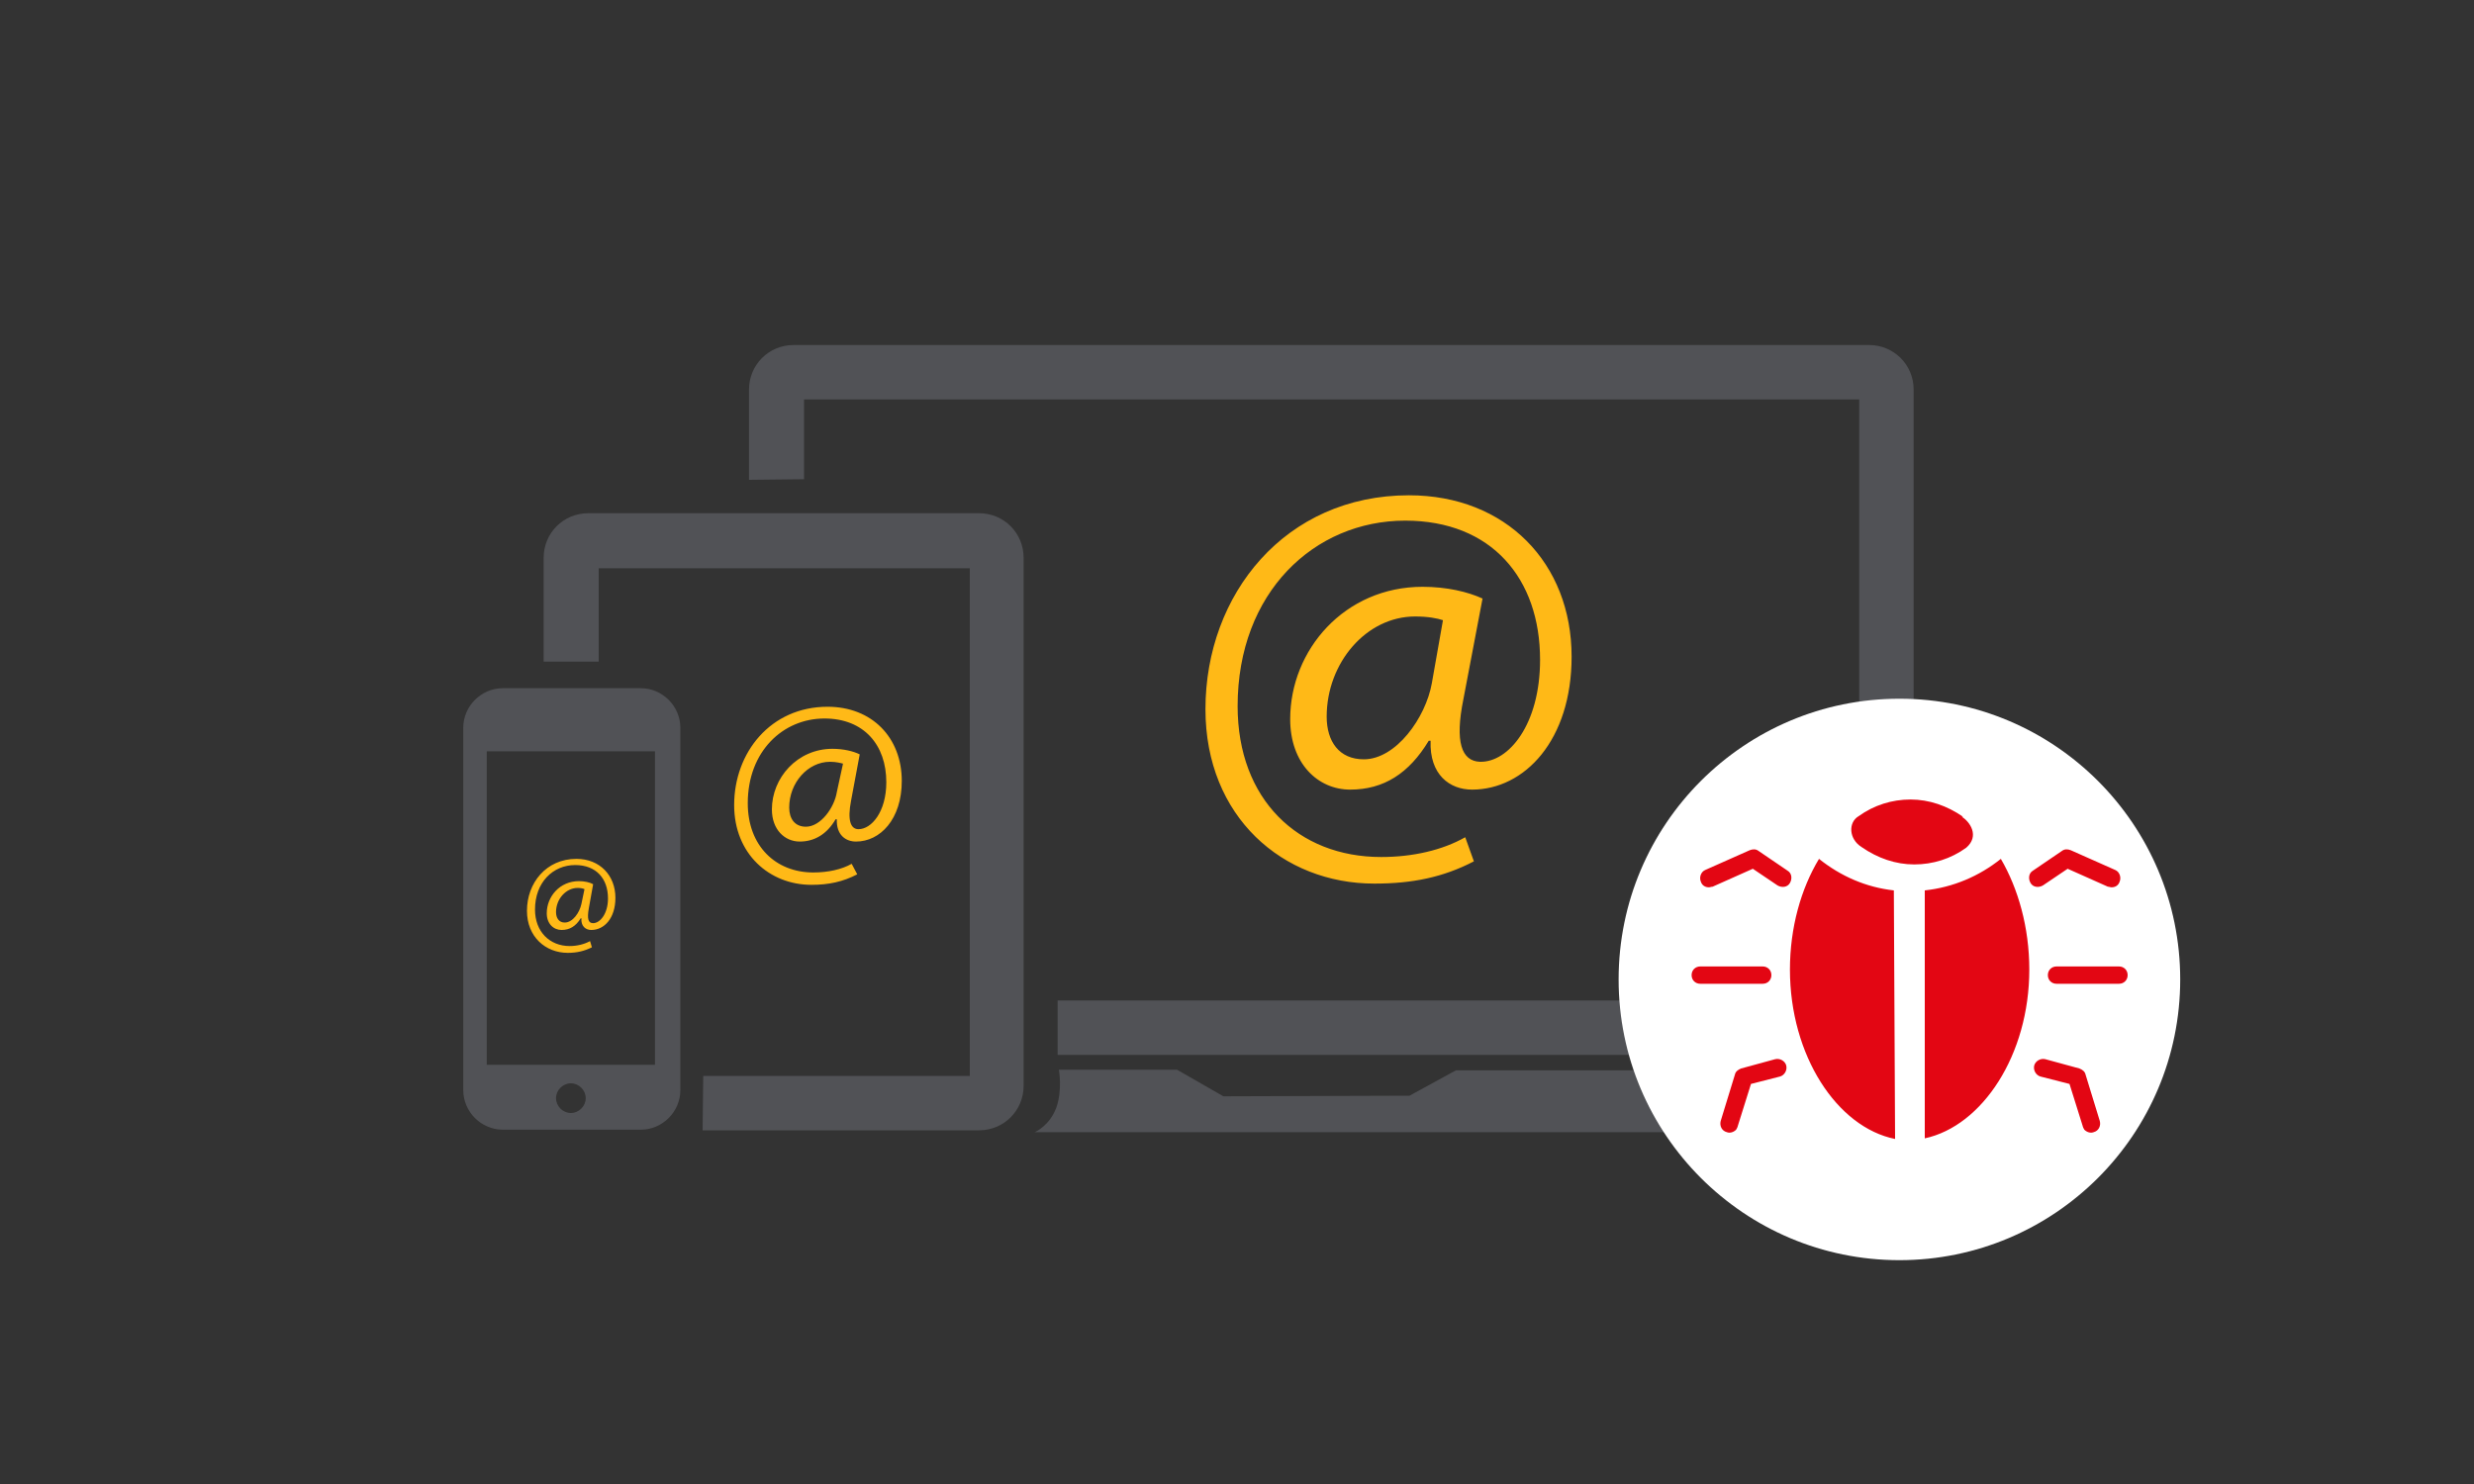 <svg xmlns="http://www.w3.org/2000/svg" id="Layer_1" viewBox="0 0 400 240"><rect x="0" y="0" width="400" height="240" fill="#333333" stroke="none"/><style>.st0{fill:#515256}.st1{fill:#ffb917}.st3{fill:#e30613}</style><path d="M121.1 77.6V63c0-4 3.2-7.2 7.2-7.2h173.9c4 0 7.2 3.2 7.2 7.2v100.4c0 4-3.2 7.2-7.2 7.2H171v-8.8h129.6V64.6H130v12.9l-8.9.1z" class="st0"/><path d="M113.7 174h43.1V91.9h-60V107h-8.9V90.2c0-4 3.2-7.2 7.2-7.2h63.2c4 0 7.2 3.2 7.2 7.2v85.4c0 4-3.2 7.2-7.2 7.2h-44.7l.1-8.8z" class="st0"/><path d="M103.6 111.3H81.3c-3.5 0-6.4 2.9-6.4 6.4v58.6c0 3.5 2.9 6.4 6.4 6.4h22.3c3.5 0 6.4-2.9 6.4-6.4v-58.6c0-3.5-2.9-6.4-6.4-6.4zM92.3 180c-1.3 0-2.4-1.1-2.4-2.4s1.1-2.4 2.4-2.4c1.3 0 2.4 1.1 2.4 2.4s-1.1 2.4-2.4 2.4zm13.6-7.8H78.7v-50.7h27.2v50.7zM167.3 183.1h161.4s5 .2 5-4.1v-5.9h-98.3l-7.5 4.1-30.1.1-7.5-4.3h-19.1s.6 3.2-.4 6.1c-1.1 3-3.5 4-3.5 4z" class="st0"/><path d="M238.3 139.3c-5 2.6-10 3.6-16.1 3.6-14.8 0-27.3-10.8-27.3-28.2 0-18.6 12.9-34.6 32.9-34.6 15.7 0 26.3 11 26.3 26.1 0 13.5-7.6 21.5-16.1 21.5-3.6 0-6.9-2.4-6.7-7.9h-.3c-3.2 5.3-7.3 7.9-12.7 7.9-5.2 0-9.7-4.2-9.7-11.4 0-11.2 8.8-21.4 21.4-21.4 3.9 0 7.3.8 9.7 1.9l-3.1 16.3c-1.4 6.9-.3 10 2.7 10.1 4.6.1 9.7-6 9.7-16.5 0-13.1-7.8-22.5-21.8-22.5-14.7 0-27.1 11.6-27.1 30 0 15.1 9.8 24.4 23.2 24.4 5.1 0 9.9-1.1 13.6-3.2l1.4 3.9zm-5-39c-.9-.3-2.4-.6-4.5-.6-7.9 0-14.3 7.5-14.3 16.2 0 4 2 6.9 6 6.9 5.2 0 10-6.7 11-12.3l1.8-10.2zM138.6 141.4c-2.3 1.2-4.6 1.7-7.4 1.7-6.8 0-12.5-5-12.5-12.9 0-8.5 5.9-15.9 15.1-15.9 7.2 0 12 5 12 12 0 6.2-3.5 9.8-7.4 9.8-1.7 0-3.2-1.1-3.1-3.6h-.2c-1.4 2.4-3.4 3.6-5.8 3.6s-4.5-1.9-4.5-5.2c0-5.1 4.1-9.8 9.8-9.8 1.8 0 3.4.4 4.4.9l-1.4 7.5c-.6 3.1-.1 4.6 1.2 4.6 2.1 0 4.5-2.8 4.5-7.6 0-6-3.6-10.3-10-10.3-6.7 0-12.4 5.3-12.4 13.7 0 6.9 4.5 11.2 10.6 11.2 2.4 0 4.6-.5 6.2-1.4l.9 1.7zm-2.3-17.9c-.4-.1-1.1-.3-2.1-.3-3.6 0-6.6 3.4-6.6 7.4 0 1.8.9 3.1 2.7 3.1 2.4 0 4.6-3.1 5-5.6l1-4.6zM95.7 153.2c-1.2.6-2.4.9-3.9.9-3.6 0-6.6-2.6-6.6-6.8 0-4.5 3.1-8.4 8-8.4 3.8 0 6.3 2.7 6.3 6.3 0 3.3-1.8 5.2-3.9 5.2-.9 0-1.7-.6-1.6-1.9h-.1c-.8 1.3-1.8 1.9-3.1 1.9s-2.4-1-2.4-2.7c0-2.7 2.1-5.2 5.2-5.2.9 0 1.8.2 2.3.5l-.7 3.9c-.3 1.7-.1 2.4.7 2.4 1.1 0 2.4-1.5 2.4-4 0-3.2-1.9-5.4-5.3-5.4-3.6 0-6.5 2.8-6.5 7.2 0 3.6 2.4 5.9 5.6 5.9 1.2 0 2.4-.3 3.3-.8l.3 1zm-1.2-9.4c-.2-.1-.6-.2-1.1-.2-1.9 0-3.5 1.8-3.5 3.9 0 1 .5 1.7 1.4 1.7 1.3 0 2.4-1.6 2.7-3l.5-2.4z" class="st1"/><circle cx="307.1" cy="158.4" r="45.4" fill="#fff"/><path d="M311.2 184.1c9.3-2 16.9-13.5 16.9-27.3 0-6.8-1.8-13.1-4.6-17.9-3.5 2.8-7.7 4.6-12.3 5.1v40.1zM306.4 184.2c-9.4-1.9-17-13.5-17-27.4 0-6.8 1.8-13.1 4.7-17.9 3.5 2.8 7.6 4.6 12.1 5.1l.2 40.2zM317.2 132.1c1.3.8 2.9 3.1.7 5-2.5 1.8-5.4 2.7-8.4 2.7s-5.9-1-8.5-2.8c-2.1-1.3-2.2-4-.5-5 2.5-1.8 5.4-2.7 8.4-2.7s5.9 1 8.5 2.8M276.3 143.5c-.6 0-1.1-.3-1.3-.9-.3-.7 0-1.6.7-1.9l7.2-3.2c.5-.2 1-.2 1.4.1l4.7 3.2c.7.4.8 1.3.4 2s-1.3.8-2 .4l-4-2.7-6.5 2.9c-.2 0-.4.1-.6.1zM280.7 182.7c-.4.4-1 .6-1.5.4-.8-.2-1.2-1-1-1.8l2.3-7.5c.1-.5.5-.8 1-1l5.5-1.5c.8-.2 1.6.3 1.8 1 .2.8-.3 1.6-1 1.8l-4.7 1.2-2.1 6.7c-.1.4-.2.5-.3.7zM337 182.7c.4.4 1 .6 1.5.4.8-.2 1.2-1 1-1.8l-2.3-7.5c-.1-.5-.5-.8-1-1l-5.5-1.5c-.8-.2-1.6.3-1.8 1-.2.8.3 1.6 1 1.8l4.7 1.2 2.1 6.7c.1.4.2.5.3.7zM341.4 143.5c.6 0 1.1-.3 1.3-.9.3-.7 0-1.6-.7-1.9l-7.2-3.2c-.5-.2-1-.2-1.4.1l-4.7 3.2c-.7.4-.8 1.3-.4 2s1.3.8 2 .4l4-2.7 6.5 2.9c.2 0 .4.1.6.1zM285 159.1h-10.1c-.8 0-1.4-.6-1.4-1.4s.6-1.4 1.4-1.4H285c.8 0 1.4.6 1.4 1.4s-.6 1.4-1.4 1.4zM342.6 159.1h-10.1c-.8 0-1.4-.6-1.4-1.4s.6-1.4 1.4-1.4h10.1c.8 0 1.4.6 1.4 1.4s-.6 1.4-1.4 1.4z" class="st3"/></svg>